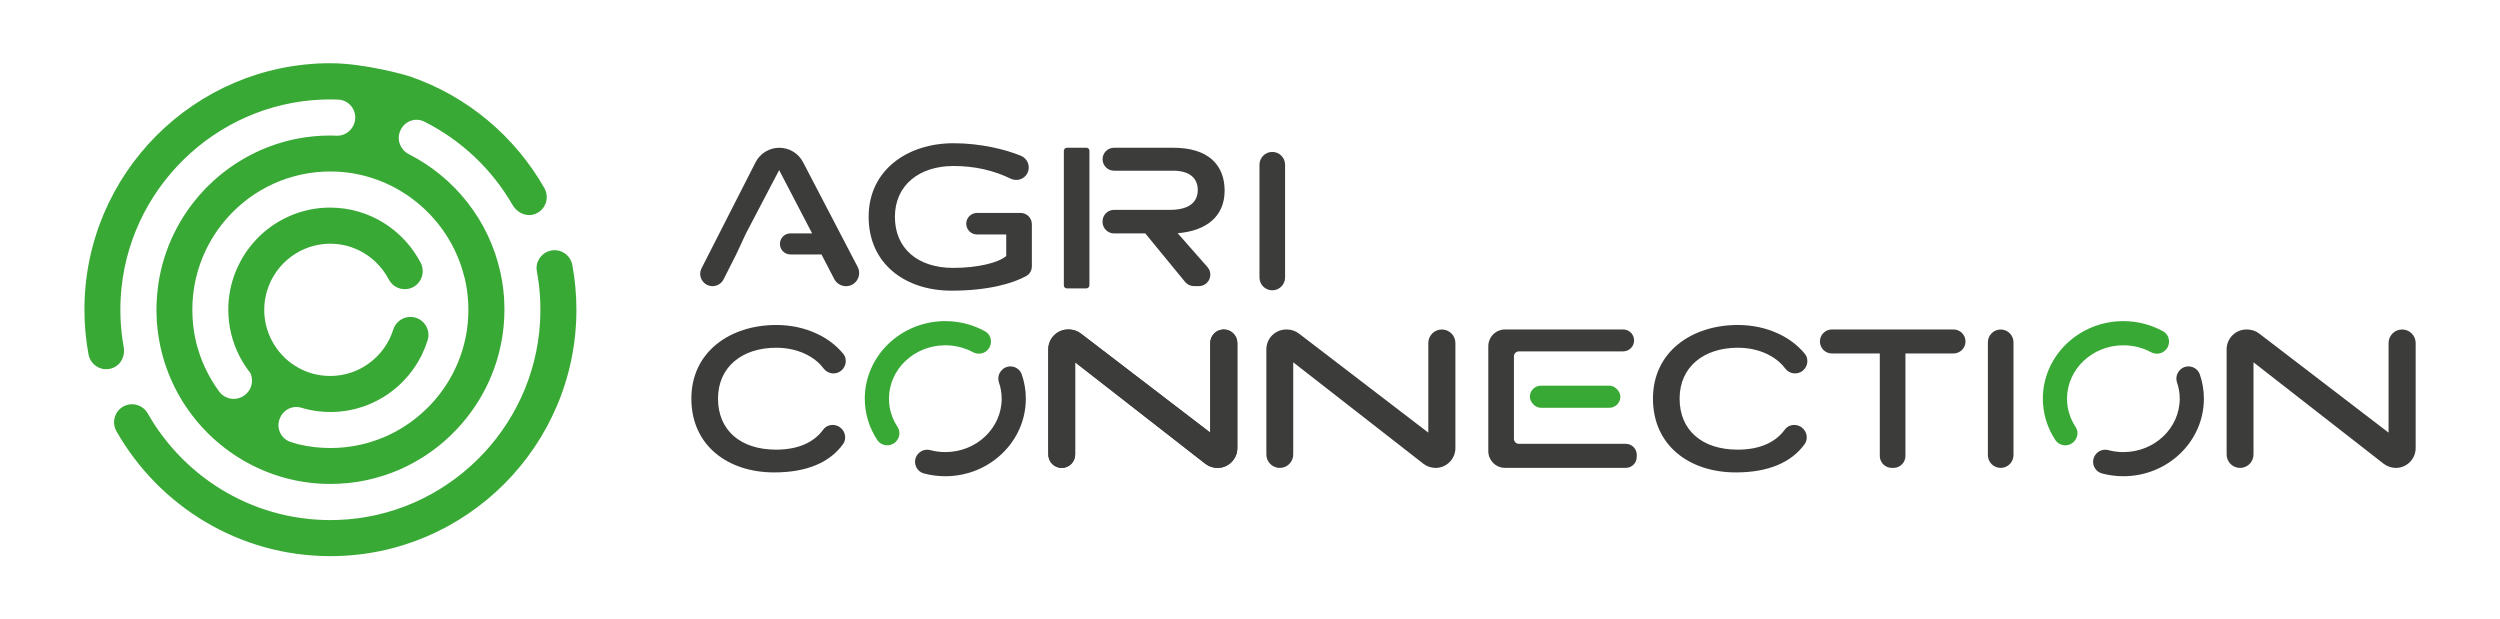 <?xml version="1.0" encoding="UTF-8"?><svg id="Camada_1" xmlns="http://www.w3.org/2000/svg" viewBox="0 0 908 225"><defs><style>.cls-1{fill:#39a935;}.cls-2{fill:#3c3c3b;}</style></defs><g><path class="cls-2" d="M373.11,62.99c-1.19,2.19-3.88,2.97-6.11,1.87-5.96-2.94-12.97-4.57-20.67-4.57-12.51,0-21.3,7-21.3,18.47s8.27,18.54,21.22,18.54c8.56,0,16.31-1.79,19.21-4.32v-7.82h-10.61c-2.16,0-3.91-1.75-3.91-3.91h0c0-2.16,1.75-3.91,3.91-3.91h15.83c2.26,0,4.09,1.83,4.09,4.09v15.28c0,1.44-.73,2.81-1.99,3.51-4.75,2.65-13.69,5.35-27.2,5.35-16.83,0-30.09-9.76-30.09-26.81s14.15-26.74,30.83-26.74c9.75,0,18.85,2.24,24.46,4.55,2.53,1.04,3.62,4.01,2.32,6.41h0Z"/><path class="cls-2" d="M444.79,69.3c0-9.61-6.18-15.64-18.62-15.64h-21.55c-2.3,0-4.17,1.87-4.17,4.17h0c0,2.3,1.87,4.17,4.17,4.17h21.47c5.73,0,8.94,2.53,8.94,7,0,4.77-3.65,7.22-10.05,7.22h-20.36c-2.3,0-4.17,1.87-4.17,4.17v.22c0,2.3,1.87,4.17,4.17,4.17h11.35l14.46,17.62c.79,.96,1.97,1.52,3.22,1.52h1.76c3.59,0,5.5-4.23,3.13-6.93l-10.81-12.29c10.5-.82,17.05-6.18,17.05-15.42Z"/><path class="cls-2" d="M304.73,135.14c-1.96,1-4.31,.41-5.63-1.35-3.33-4.45-9.61-7.49-17.17-7.49-12.44,0-21.15,7-21.15,18.47s8.12,18.54,21.08,18.54c8.4,0,13.93-2.87,17.14-7.29,1.2-1.65,3.46-2.12,5.32-1.27h0c2.53,1.15,3.47,4.35,1.84,6.6-4.79,6.58-13.06,10.23-24.97,10.23-16.83,0-30.09-9.76-30.09-26.81s14.15-26.74,30.83-26.74c10.6,0,19.37,4.38,24.33,10.47,1.74,2.14,.93,5.38-1.53,6.64h0Z"/><path class="cls-2" d="M442.18,169.94h0c-1.6,0-3.16-.54-4.43-1.52l-47.25-36.83v33.48c0,2.69-2.18,4.88-4.88,4.88h0c-2.69,0-4.88-2.18-4.88-4.88v-38.19c0-3.98,3.23-7.21,7.21-7.21h.26c1.58,0,3.12,.52,4.38,1.49l46.97,35.97v-32.54c0-2.71,2.2-4.92,4.92-4.92h0c2.71,0,4.92,2.2,4.92,4.92v38.15c0,3.98-3.23,7.21-7.21,7.21Z"/><path class="cls-2" d="M462.09,105.44h0c-2.57,0-4.65-2.08-4.65-4.65V59.83c0-2.57,2.08-4.65,4.65-4.65h0c2.57,0,4.65,2.08,4.65,4.65v40.96c0,2.57-2.08,4.65-4.65,4.65Z"/><path class="cls-2" d="M283.06,53.66h0c-3.65,0-7,2.05-8.65,5.3l-19.6,38.46c-1.52,2.98,.65,6.51,3.99,6.51h0c1.69,0,3.23-.95,3.99-2.45l4.57-9.02,3.57-7.67,12.06-23.01,11.97,22.98h-7.86c-2.11,0-3.83,1.71-3.83,3.83h0c0,2.11,1.71,3.83,3.83,3.83h11.27s.02,.05,.02,.05l4.62,8.89c.82,1.58,2.46,2.58,4.25,2.58h0c3.59,0,5.9-3.81,4.24-7l-19.84-38.05c-1.67-3.21-4.99-5.22-8.61-5.22Z"/><rect class="cls-2" x="365.5" y="74.56" width="51.08" height="9.29" rx="1.08" ry="1.08" transform="translate(470.24 -311.84) rotate(90)"/><path class="cls-2" d="M442.18,169.94h0c-1.6,0-3.16-.54-4.43-1.52l-47.25-36.83v33.48c0,2.69-2.18,4.88-4.88,4.88h0c-2.69,0-4.88-2.18-4.88-4.88v-38.19c0-3.98,3.23-7.21,7.21-7.21h.26c1.58,0,3.12,.52,4.38,1.49l46.97,35.97v-32.54c0-2.71,2.2-4.92,4.92-4.92h0c2.71,0,4.92,2.2,4.92,4.92v38.15c0,3.98-3.23,7.21-7.21,7.21Z"/><g><path class="cls-1" d="M325.38,160.41c1.43-1.43,1.72-3.68,.61-5.36-1.97-2.97-3.12-6.48-3.12-10.24,0-10.7,9.18-19.4,20.47-19.4,3.62,0,7.03,.9,9.98,2.48,1.74,.93,3.87,.72,5.26-.68l.06-.06c2.02-2.02,1.6-5.47-.9-6.84-4.25-2.34-9.17-3.68-14.4-3.68-16.13,0-29.25,12.64-29.25,28.18,0,5.51,1.67,10.65,4.53,14.99,1.51,2.29,4.76,2.61,6.71,.67l.05-.05Z"/><path class="cls-2" d="M363.85,134.44c-1.18,1.18-1.55,2.91-1.02,4.49,.63,1.85,.98,3.82,.98,5.87,0,10.7-9.18,19.4-20.47,19.4-1.89,0-3.72-.25-5.46-.71-1.5-.4-3.1,.01-4.2,1.11l-.06,.06c-2.38,2.38-1.27,6.43,1.97,7.3,2.47,.66,5.06,1.01,7.74,1.01,16.13,0,29.25-12.64,29.25-28.18,0-3.06-.52-6.01-1.47-8.77-1.05-3.04-4.93-3.94-7.21-1.66l-.06,.06Z"/></g><g><path class="cls-2" d="M594.46,165.2v.75c0,2.2-1.78,3.98-3.98,3.98h-43.84c-3.36,0-6.09-2.73-6.09-6.09v-38.09c0-3.36,2.73-6.09,6.09-6.09h42.88c2.2,0,3.98,1.78,3.98,3.98h0c0,2.2-1.78,3.98-3.98,3.98h-37.85c-1,0-1.81,.81-1.81,1.81v10.63h0v8.04h0v11.29c0,1,.81,1.81,1.81,1.81h38.82c2.2,0,3.98,1.78,3.98,3.98Z"/><rect class="cls-1" x="555.64" y="140.07" width="32.88" height="8.04" rx="4.02" ry="4.02"/><path class="cls-2" d="M653.98,135.14c-1.96,1-4.31,.41-5.63-1.35-3.33-4.45-9.61-7.49-17.17-7.49-12.44,0-21.15,7-21.15,18.47s8.12,18.54,21.08,18.54c8.4,0,13.93-2.87,17.14-7.29,1.2-1.65,3.46-2.12,5.32-1.27h0c2.53,1.15,3.47,4.35,1.84,6.6-4.79,6.58-13.06,10.23-24.97,10.23-16.83,0-30.09-9.76-30.09-26.81s14.15-26.74,30.83-26.74c10.6,0,19.37,4.38,24.33,10.47,1.74,2.14,.93,5.38-1.53,6.64h0Z"/><path class="cls-2" d="M709.52,128.38h-17.46v37.2c0,2.41-1.95,4.36-4.36,4.36h-.6c-2.41,0-4.36-1.95-4.36-4.36v-37.2h-17.39c-2.41,0-4.36-1.95-4.36-4.36h0c0-2.41,1.95-4.36,4.36-4.36h44.16c2.41,0,4.36,1.95,4.36,4.36h0c0,2.41-1.95,4.36-4.36,4.36Z"/><path class="cls-2" d="M726.65,169.94h0c-2.57,0-4.65-2.08-4.65-4.65v-40.96c0-2.57,2.08-4.65,4.65-4.65h0c2.57,0,4.65,2.08,4.65,4.65v40.96c0,2.57-2.08,4.65-4.65,4.65Z"/><path class="cls-2" d="M521.38,169.94h0c-1.6,0-3.16-.54-4.43-1.52l-47.25-36.83v33.48c0,2.69-2.18,4.88-4.88,4.88h0c-2.69,0-4.88-2.18-4.88-4.88v-38.19c0-3.98,3.23-7.21,7.21-7.21h.26c1.58,0,3.12,.52,4.38,1.49l46.97,35.97v-32.54c0-2.71,2.2-4.92,4.92-4.92h0c2.71,0,4.92,2.2,4.92,4.92v38.15c0,3.98-3.23,7.21-7.21,7.21Z"/><path class="cls-2" d="M870.15,169.94h0c-1.6,0-3.16-.54-4.43-1.52l-47.25-36.83v33.48c0,2.69-2.18,4.88-4.88,4.88h0c-2.69,0-4.88-2.18-4.88-4.88v-38.19c0-3.98,3.23-7.21,7.21-7.21h.26c1.58,0,3.12,.52,4.38,1.49l46.97,35.97v-32.54c0-2.71,2.2-4.92,4.92-4.92h0c2.71,0,4.92,2.2,4.92,4.92v38.15c0,3.98-3.23,7.21-7.21,7.21Z"/><g><path class="cls-1" d="M753.25,160.41c1.43-1.43,1.72-3.68,.61-5.36-1.97-2.97-3.12-6.48-3.12-10.24,0-10.7,9.18-19.4,20.47-19.4,3.62,0,7.03,.9,9.98,2.48,1.74,.93,3.87,.72,5.26-.68l.06-.06c2.02-2.02,1.6-5.47-.9-6.84-4.25-2.34-9.17-3.68-14.4-3.68-16.13,0-29.25,12.64-29.25,28.18,0,5.51,1.67,10.65,4.53,14.99,1.51,2.29,4.76,2.61,6.71,.67l.05-.05Z"/><path class="cls-2" d="M791.72,134.44c-1.18,1.18-1.55,2.91-1.02,4.49,.63,1.85,.98,3.82,.98,5.87,0,10.7-9.18,19.4-20.47,19.4-1.89,0-3.72-.25-5.46-.71-1.5-.4-3.1,.01-4.2,1.11l-.06,.06c-2.38,2.38-1.27,6.43,1.97,7.3,2.47,.66,5.06,1.01,7.74,1.01,16.13,0,29.25-12.64,29.25-28.18,0-3.06-.52-6.01-1.47-8.77-1.05-3.04-4.93-3.94-7.21-1.66l-.06,.06Z"/></g></g></g><g><path class="cls-1" d="M207.88,96.3c-.7-3.79-4.42-6.2-8.14-5.21-3.26,.88-5.37,4.11-4.75,7.44,1.09,5.89,1.51,12.02,1.16,18.3-2.19,39.17-34.18,70.59-73.32,72.01-29.56,1.08-55.59-14.79-69.16-38.66-1.7-2.98-5.36-4.21-8.47-2.75-3.47,1.62-4.81,5.86-2.91,9.19,15.38,27.07,44.45,45.37,77.71,45.37,49.27,0,89.35-40.15,89.35-89.5,0-5.53-.51-10.94-1.47-16.2Z"/><path class="cls-1" d="M44.93,126.06c-1.04-5.77-1.43-11.76-1.09-17.89,2.19-39.17,34.18-70.59,73.32-72.01,1.91-.07,3.8-.06,5.68,.01,4.49,.18,7.4,4.82,5.69,8.98-.02,.05-.04,.1-.06,.16-1.06,2.51-3.57,4.1-6.29,3.98-.85-.04-1.57-.07-1.89-.07-.1,0-.19,0-.29,0-.08,0-.15,0-.23,0-.86,0-1.72,.02-2.57,.06-.16,0-.31,.02-.47,.03-.78,.04-1.56,.09-2.34,.16-.13,.01-.25,.02-.38,.03-.84,.08-1.67,.18-2.5,.29-.2,.03-.4,.06-.59,.08-.83,.12-1.65,.25-2.46,.4-.1,.02-.19,.04-.29,.06-.74,.14-1.47,.3-2.2,.46-.21,.05-.42,.09-.63,.14-.76,.18-1.52,.38-2.27,.59-.22,.06-.44,.13-.66,.19-.62,.18-1.23,.37-1.85,.57-.2,.06-.4,.12-.59,.19-.7,.24-1.4,.49-2.09,.75-.27,.1-.54,.21-.81,.31-.62,.24-1.23,.49-1.84,.75-.3,.13-.6,.26-.9,.4-.47,.21-.95,.43-1.41,.65-.3,.14-.61,.29-.91,.44-.59,.29-1.18,.6-1.76,.91-.33,.18-.66,.36-.98,.54-.36,.2-.71,.4-1.06,.61-.51,.3-1.01,.6-1.51,.91-.34,.21-.68,.42-1.01,.64-.36,.24-.72,.48-1.08,.72-.27,.18-.53,.37-.79,.55-.6,.42-1.19,.85-1.78,1.29-.21,.16-.42,.32-.63,.48-1.22,.94-2.4,1.93-3.55,2.96-.14,.13-.28,.26-.43,.39-.69,.63-1.36,1.27-2.02,1.93-.09,.09-.18,.17-.26,.26-.38,.38-.75,.77-1.12,1.16-.03,.04-.07,.07-.1,.11-8.6,9.19-14.51,20.92-16.43,33.95,0,0,0,0,0,0,0,.02,0,.05,0,.07-.15,1.03-.28,2.07-.38,3.12-.03,.34-.05,.68-.08,1.02-.06,.74-.12,1.49-.15,2.24-.02,.46-.02,.93-.04,1.39-.01,.49-.04,.98-.04,1.47,0,.16,.01,.32,.01,.47,0,.48,.02,.96,.04,1.44,.02,.66,.04,1.32,.08,1.97,.01,.17,0,.34,.02,.51,.02,.36,.07,.71,.1,1.06,.04,.5,.08,.99,.14,1.49,.05,.5,.12,.99,.19,1.49,.07,.54,.14,1.07,.23,1.6,.06,.4,.14,.79,.21,1.19,.11,.62,.22,1.25,.35,1.86,.04,.18,.08,.36,.12,.54,4.56,20.73,19.3,37.67,38.68,45.3,.08,.03,.15,.06,.23,.09,.76,.29,1.52,.57,2.29,.84,.21,.07,.41,.14,.62,.21,.67,.22,1.35,.44,2.03,.64,.32,.1,.65,.19,.97,.28,.59,.17,1.19,.33,1.79,.47,.43,.11,.86,.2,1.29,.3,.52,.12,1.04,.23,1.57,.34,.53,.11,1.07,.2,1.61,.29,.44,.08,.89,.16,1.34,.22,.64,.09,1.28,.17,1.93,.25,.37,.04,.73,.09,1.1,.13,.75,.07,1.51,.13,2.26,.17,.28,.02,.56,.05,.84,.06,.04,0,.08,0,.12,0,.92,.04,1.84,.06,2.75,.06,.1,0,.19,0,.29,0,.07,0,.14,0,.21,0,.94,0,1.88-.03,2.81-.07,.17,0,.34-.02,.51-.03,.94-.05,1.88-.12,2.81-.21,.12-.01,.24-.03,.36-.04,.92-.1,1.83-.21,2.73-.35,.08-.01,.16-.02,.24-.03,.91-.14,1.81-.31,2.71-.49,.18-.04,.37-.07,.55-.11,.85-.18,1.69-.37,2.53-.59,.22-.06,.43-.11,.65-.17,.82-.22,1.63-.45,2.44-.7,.21-.07,.42-.14,.64-.2,.72-.23,1.44-.47,2.16-.73,.24-.09,.49-.18,.73-.27,.67-.25,1.33-.51,1.99-.79,.27-.11,.53-.22,.79-.33,.69-.3,1.37-.61,2.04-.93,.31-.15,.62-.3,.93-.45,.64-.31,1.27-.64,1.89-.97,.33-.18,.66-.36,.99-.55,.44-.24,.87-.5,1.3-.75,.5-.3,1-.6,1.5-.91,.35-.22,.69-.44,1.04-.67,.56-.37,1.12-.75,1.67-1.14,.3-.21,.61-.43,.91-.65,.4-.29,.8-.59,1.19-.89,.16-.13,.32-.26,.49-.38,.71-.55,1.4-1.12,2.09-1.7,.15-.12,.29-.25,.43-.38,.7-.61,1.39-1.23,2.06-1.87,.12-.11,.23-.22,.34-.33,.74-.71,1.46-1.44,2.16-2.18,.04-.05,.09-.09,.13-.14,9.35-9.96,15.53-22.94,16.89-37.31,.02-.18,.02-.36,.04-.54,.08-.88,.14-1.77,.18-2.67,.02-.4,.02-.8,.03-1.21,.01-.53,.04-1.06,.04-1.59,0-.16-.01-.31-.01-.47,0-.48-.02-.96-.04-1.44-.02-.66-.04-1.32-.08-1.97-.01-.17,0-.34-.02-.51-.02-.36-.07-.71-.1-1.07-.04-.5-.08-.99-.14-1.49-.06-.5-.12-1-.19-1.49-.07-.54-.14-1.07-.23-1.6-.06-.4-.14-.79-.21-1.19-.11-.62-.22-1.25-.35-1.86-.04-.18-.09-.36-.13-.54-4.13-18.74-16.58-34.36-33.25-42.82-3.04-1.54-4.48-5.26-3.13-8.39l.07-.16c1.46-3.41,5.42-4.92,8.73-3.25,13.37,6.73,24.52,17.25,31.98,30.19,1.55,2.68,4.62,4.37,7.6,3.55,4.27-1.17,6.08-5.94,4-9.61-10.71-18.83-28.04-33.42-48.8-40.54-1.78-.61-16.64-4.81-28.9-4.81-49.27,0-89.35,40.15-89.35,89.5,0,5.53,.51,10.94,1.47,16.2,.77,4.21,5.29,6.73,9.37,4.74,2.7-1.31,3.97-4.42,3.44-7.38Zm123.81-25.22c.02,.1,.04,.19,.07,.29,.15,.65,.29,1.31,.42,1.97,.04,.21,.08,.43,.11,.64,.1,.56,.19,1.12,.27,1.69,.04,.31,.08,.63,.12,.95,.06,.48,.12,.96,.16,1.45,.04,.39,.06,.79,.09,1.18,.03,.43,.06,.85,.08,1.28,.02,.48,.03,.97,.04,1.46,0,.33,.02,.66,.01,.99,0,.41-.02,.81-.03,1.22-.01,.38-.02,.77-.04,1.15-.02,.35-.05,.69-.07,1.03-.03,.44-.06,.89-.1,1.33-.02,.23-.06,.47-.08,.7-.06,.55-.12,1.1-.2,1.64-1.45,9.89-5.78,18.85-12.11,25.99,0,.01-.02,.02-.03,.03-3.43,3.86-7.44,7.19-11.89,9.85-.1,.06-.2,.11-.29,.17-.62,.37-1.25,.72-1.89,1.06-.17,.09-.35,.18-.52,.27-.57,.29-1.15,.58-1.73,.85-.22,.1-.45,.2-.67,.31-.54,.24-1.09,.48-1.64,.7-.26,.11-.52,.21-.79,.31-.53,.2-1.05,.4-1.59,.58-.29,.1-.58,.2-.87,.3-.52,.17-1.04,.33-1.56,.48-.31,.09-.63,.18-.94,.27-.51,.14-1.03,.27-1.55,.39-.33,.08-.66,.16-.99,.23-.52,.11-1.04,.21-1.57,.3-.34,.06-.67,.13-1.01,.18-.54,.09-1.08,.16-1.63,.22-.33,.04-.65,.09-.98,.13-.59,.06-1.2,.11-1.8,.15-.28,.02-.57,.05-.85,.07-.89,.05-1.78,.07-2.68,.07s-1.86-.03-2.78-.08c-.27-.01-.54-.04-.82-.06-.65-.05-1.3-.1-1.95-.17-.3-.03-.59-.08-.89-.11-.63-.08-1.25-.17-1.87-.27-.28-.05-.55-.1-.83-.15-.65-.12-1.3-.25-1.94-.4-.28-.06-.56-.13-.84-.19-.77-.2-1.65-.47-2.56-.77-3.64-1.21-5.41-5.32-3.8-8.8,.03-.06,.06-.12,.08-.18,1.33-2.86,4.54-4.37,7.56-3.46,.18,.05,.37,.1,.55,.15,.47,.13,.94,.26,1.42,.37,.28,.07,.55,.13,.83,.19,.24,.05,.49,.1,.73,.15,.33,.07,.67,.12,1.01,.18,.19,.03,.38,.07,.57,.1,.52,.08,1.04,.14,1.56,.2,.16,.02,.33,.03,.49,.05,.41,.04,.83,.07,1.24,.1,.17,.01,.34,.02,.51,.03,.56,.03,1.13,.04,1.69,.04,.49,0,.98-.01,1.47-.03,.16,0,.32-.02,.48-.03,.32-.02,.65-.03,.97-.06,.19-.01,.38-.03,.57-.05,.29-.03,.58-.06,.88-.09,.2-.02,.4-.05,.59-.08,.28-.04,.56-.08,.84-.12,.2-.03,.4-.06,.59-.1,.28-.05,.55-.1,.82-.15,.2-.04,.39-.08,.59-.12,.28-.06,.55-.12,.83-.19,.18-.04,.37-.09,.55-.13,.29-.08,.58-.16,.87-.24,.16-.05,.33-.09,.49-.14,.37-.11,.74-.23,1.11-.35,.07-.02,.15-.05,.22-.07,.44-.15,.87-.31,1.31-.47,.14-.06,.28-.11,.43-.17,.29-.12,.58-.23,.86-.35,.17-.07,.34-.15,.51-.23,.25-.11,.51-.23,.76-.35,.18-.08,.35-.17,.53-.26,.24-.12,.48-.24,.72-.36,.18-.09,.35-.18,.53-.28,.23-.13,.47-.26,.7-.39,.17-.1,.34-.19,.51-.29,.23-.14,.46-.28,.69-.42,.16-.1,.32-.2,.48-.3,.24-.16,.48-.32,.72-.48,.14-.09,.28-.19,.42-.28,.3-.21,.59-.42,.88-.63,.08-.06,.16-.11,.23-.17,.37-.28,.73-.56,1.08-.85,.09-.08,.18-.15,.28-.23,.26-.22,.52-.43,.78-.66,.12-.11,.24-.22,.36-.32,.22-.2,.44-.4,.66-.6,.13-.12,.25-.24,.37-.36,.21-.2,.41-.4,.62-.61,.12-.12,.24-.25,.36-.38,.2-.21,.4-.42,.6-.64,.11-.13,.23-.25,.34-.38,.2-.23,.4-.46,.6-.69,.1-.12,.2-.23,.3-.35,.22-.26,.43-.53,.64-.8,.07-.09,.15-.18,.22-.28,.27-.36,.54-.72,.81-1.09,0,0,0-.01,.01-.02,.55-.77,1.07-1.57,1.56-2.39,.04-.06,.07-.13,.11-.19,.2-.34,.4-.68,.59-1.03,.05-.09,.09-.18,.14-.26,.18-.33,.35-.66,.52-.99,.05-.09,.09-.19,.14-.28,.08-.17,.17-.34,.25-.52h-.01c.73-1.54,1.36-3.13,1.87-4.78,1.24-3.97-1.55-8.07-5.69-8.43-3.07-.27-5.89,1.65-6.81,4.59-1.14,3.62-3.11,6.87-5.69,9.53-.1,.1-.2,.19-.3,.29-.29,.29-.59,.57-.89,.85-.15,.13-.29,.26-.44,.39-.37,.31-.74,.62-1.13,.91-.12,.09-.25,.18-.37,.27-.34,.25-.68,.49-1.04,.71-.16,.1-.32,.21-.48,.31-.43,.26-.86,.52-1.3,.76-.1,.05-.2,.1-.31,.16-.41,.21-.82,.41-1.24,.59-.16,.07-.32,.14-.48,.21-.5,.21-1,.41-1.51,.58-.06,.02-.11,.03-.17,.05-.48,.16-.97,.3-1.47,.43-.15,.04-.3,.08-.46,.12-.55,.13-1.1,.25-1.66,.35-.02,0-.05,0-.07,0-.55,.09-1.1,.15-1.66,.21-.15,.01-.3,.03-.45,.04-.58,.04-1.17,.07-1.77,.07-.52,0-1.03-.02-1.54-.05-.14,0-.28-.02-.43-.03-.4-.03-.8-.08-1.2-.13-.11-.01-.22-.03-.33-.04-.49-.07-.98-.16-1.46-.26-.1-.02-.21-.05-.31-.07-.39-.09-.78-.19-1.17-.29-.13-.04-.25-.07-.38-.11-.95-.28-1.88-.62-2.77-1.02-.11-.05-.22-.1-.33-.15-.37-.17-.74-.35-1.11-.54-.08-.04-.16-.08-.23-.12-.44-.23-.87-.48-1.29-.74-.06-.04-.11-.07-.17-.11-.37-.23-.73-.47-1.08-.72-.08-.06-.16-.12-.25-.18-.81-.59-1.58-1.22-2.3-1.9-.06-.05-.12-.11-.17-.17-.33-.32-.66-.64-.97-.98-.03-.03-.06-.06-.09-.1-.35-.38-.69-.77-1.02-1.18,0-.01-.02-.02-.02-.03-.31-.38-.61-.78-.89-1.18-.04-.05-.07-.1-.11-.15-.59-.84-1.13-1.73-1.61-2.65-1.74-3.33-2.73-7.1-2.73-11.11,0-2.47,.37-4.84,1.07-7.08,.01-.04,.03-.07,.04-.1,.19-.6,.4-1.2,.64-1.78,0,0,0-.02,0-.02,.23-.58,.49-1.15,.77-1.71,0,0,0-.02,.01-.03,.55-1.1,1.18-2.15,1.89-3.15,.03-.04,.05-.07,.08-.11,.7-.98,1.48-1.91,2.32-2.77,.02-.02,.04-.04,.06-.06,.41-.42,.83-.82,1.27-1.2,.05-.05,.11-.09,.16-.14,.87-.76,1.8-1.45,2.78-2.08,.07-.05,.14-.09,.21-.14,.48-.3,.96-.58,1.46-.85,.07-.04,.15-.07,.22-.11,.48-.25,.97-.49,1.47-.7,.04-.02,.08-.04,.12-.06,.52-.22,1.04-.42,1.58-.61,.11-.04,.21-.07,.32-.11,.53-.18,1.07-.34,1.62-.48,.06-.02,.13-.03,.2-.05,.51-.13,1.03-.23,1.56-.32,.1-.02,.19-.04,.29-.05,.56-.09,1.12-.16,1.69-.21,.12-.01,.24-.02,.36-.03,.59-.04,1.18-.07,1.78-.07,.52,0,1.03,.02,1.54,.05,.15,0,.3,.02,.45,.04,.38,.03,.75,.07,1.12,.12,.15,.02,.3,.04,.45,.06,.49,.07,.98,.16,1.46,.26,.06,.01,.12,.03,.18,.04,.42,.09,.84,.2,1.25,.32,.16,.05,.33,.1,.49,.15,.32,.1,.64,.2,.95,.31,.16,.06,.32,.11,.48,.17,.43,.16,.86,.34,1.29,.52,.13,.06,.25,.12,.37,.18,.31,.14,.62,.29,.92,.45,.18,.09,.36,.19,.53,.29,.25,.14,.5,.28,.75,.43,.17,.1,.35,.2,.51,.31,.37,.23,.73,.48,1.09,.73,.15,.11,.3,.23,.45,.34,.23,.17,.46,.34,.68,.52,.17,.14,.34,.28,.51,.42,.2,.17,.4,.35,.6,.53,.16,.14,.31,.28,.46,.43,1.89,1.81,3.49,3.93,4.72,6.28,1.42,2.74,4.53,4.14,7.5,3.34,3.81-1.02,5.78-5.12,4.4-8.71h.04c-.07-.15-.16-.29-.24-.44-.04-.08-.07-.17-.11-.25-.15-.29-.32-.56-.48-.85-.18-.33-.37-.67-.56-.99-.24-.4-.49-.79-.75-1.19-.2-.31-.4-.63-.61-.93-.27-.39-.56-.77-.84-1.15-.22-.29-.43-.58-.66-.87-.3-.38-.61-.74-.93-1.1-.23-.27-.46-.55-.7-.81-.33-.36-.67-.7-1-1.04-.25-.25-.49-.51-.75-.76-.35-.34-.71-.65-1.08-.98-.26-.23-.52-.47-.79-.7-.37-.31-.76-.61-1.15-.91-.28-.21-.55-.44-.83-.64-.4-.29-.8-.56-1.21-.83-.29-.2-.58-.4-.87-.58-.41-.26-.84-.5-1.27-.75-.31-.18-.61-.36-.92-.53-.43-.23-.88-.44-1.32-.66-.32-.16-.63-.32-.96-.47-.45-.2-.91-.38-1.37-.57-.33-.13-.65-.28-.99-.4-.47-.17-.95-.32-1.43-.48-.34-.11-.67-.23-1.01-.33-.49-.14-.99-.26-1.48-.38-.34-.08-.68-.18-1.02-.26-.52-.11-1.05-.2-1.57-.29-.33-.06-.66-.13-.99-.18-.59-.08-1.18-.14-1.77-.19-.29-.03-.57-.07-.85-.09-.88-.06-1.78-.1-2.68-.1-.59,0-1.17,.02-1.75,.04-.18,0-.37,.02-.55,.03-.4,.02-.8,.05-1.19,.09-.21,.02-.41,.04-.62,.06-.38,.04-.76,.09-1.14,.15-.19,.03-.39,.05-.58,.08-.44,.07-.88,.15-1.32,.24-.12,.02-.24,.04-.35,.07-.55,.11-1.09,.24-1.63,.38-.17,.04-.33,.09-.49,.13-.38,.1-.75,.21-1.12,.32-.2,.06-.41,.13-.61,.19-.33,.11-.66,.22-.99,.34-.21,.07-.41,.15-.62,.22-.34,.13-.68,.26-1.01,.4-.18,.07-.36,.14-.53,.22-.49,.21-.97,.43-1.45,.66-.17,.08-.34,.17-.5,.25-.32,.16-.64,.32-.95,.49-.22,.12-.43,.24-.64,.35-.26,.15-.52,.3-.78,.45-.22,.13-.44,.27-.66,.4-.24,.15-.48,.31-.72,.46-.22,.14-.44,.29-.66,.43-.25,.17-.49,.35-.73,.52-.38,.28-.76,.56-1.14,.85-.2,.16-.41,.31-.6,.48-.24,.19-.47,.39-.7,.59-.17,.15-.34,.29-.51,.44-.24,.21-.47,.42-.7,.64-.15,.14-.3,.29-.45,.43-.24,.23-.48,.46-.71,.7-.11,.11-.22,.23-.32,.34-.85,.89-1.65,1.82-2.41,2.79-.08,.1-.16,.2-.23,.29-.23,.3-.46,.61-.68,.92-.08,.11-.15,.22-.23,.32-.23,.32-.45,.65-.67,.98-.04,.07-.09,.14-.13,.21-1,1.54-1.88,3.16-2.65,4.85-.03,.07-.06,.13-.09,.2-.18,.4-.35,.81-.52,1.22-.02,.04-.03,.08-.05,.13-1.7,4.25-2.64,8.88-2.64,13.73,0,6.11,1.49,11.88,4.12,16.97,0,.02,.01,.04,.02,.05,.01,.02,.03,.04,.04,.06,1.1,2.11,2.39,4.09,3.85,5.94,1.11,2.46,.64,5.41-1.34,7.39l-.04,.04c-2.82,2.82-7.49,2.53-9.89-.64-.42-.57-.83-1.14-1.22-1.72-.07-.11-.14-.22-.21-.32-.34-.51-.67-1.02-.99-1.55-.13-.21-.25-.42-.38-.63-.26-.43-.51-.87-.76-1.32-.13-.23-.25-.46-.37-.68-.25-.47-.49-.94-.73-1.42-.1-.19-.2-.39-.29-.58-.32-.67-.63-1.35-.92-2.04-.04-.09-.07-.18-.11-.26-.25-.6-.49-1.21-.72-1.82-.09-.23-.16-.46-.25-.69-.17-.49-.34-.98-.5-1.47-.08-.25-.16-.5-.24-.76-.15-.51-.3-1.03-.44-1.54-.06-.22-.12-.44-.18-.66-.19-.74-.36-1.48-.51-2.22-.01-.06-.02-.11-.03-.17-.14-.69-.26-1.39-.37-2.1-.04-.24-.07-.49-.1-.73-.08-.53-.14-1.06-.2-1.59-.03-.27-.06-.54-.08-.82-.05-.54-.09-1.08-.12-1.63-.01-.25-.03-.49-.04-.74-.04-.78-.06-1.57-.06-2.36s.02-1.52,.06-2.28c.01-.24,.03-.49,.04-.73,.03-.53,.07-1.05,.12-1.58,.02-.26,.04-.52,.07-.78,1.14-10.7,5.66-20.4,12.46-28.03,.56-.63,1.14-1.25,1.73-1.85,0,0,0,0,.01-.01,1.84-1.86,3.82-3.58,5.92-5.14,.05-.04,.1-.07,.15-.11,.62-.46,1.26-.9,1.9-1.33,.12-.08,.25-.16,.37-.24,.59-.38,1.18-.75,1.78-1.11,.15-.09,.29-.17,.44-.26,.62-.36,1.24-.7,1.87-1.03,.12-.06,.24-.13,.37-.2,1.53-.79,3.1-1.5,4.71-2.13,.08-.03,.17-.06,.26-.09,.69-.27,1.39-.52,2.1-.75,.23-.08,.47-.15,.7-.22,.57-.18,1.14-.35,1.72-.51,.28-.08,.56-.15,.84-.22,.55-.14,1.1-.27,1.65-.4,.29-.07,.59-.13,.88-.19,.57-.12,1.15-.22,1.73-.31,.27-.05,.54-.1,.82-.14,.73-.11,1.47-.2,2.21-.28,.12-.01,.24-.03,.36-.04,.86-.08,1.73-.14,2.6-.18,.26-.01,.52-.01,.77-.02,.61-.02,1.23-.03,1.85-.02,.44,0,.88,.02,1.31,.03,.4,.01,.8,.02,1.2,.05,.4,.02,.8,.06,1.21,.09,.45,.04,.9,.07,1.34,.12,.29,.03,.58,.07,.87,.11,.56,.07,1.12,.14,1.67,.23,.11,.02,.21,.04,.32,.06,19.76,3.35,35.77,18.44,40.43,37.84Z"/></g></svg>